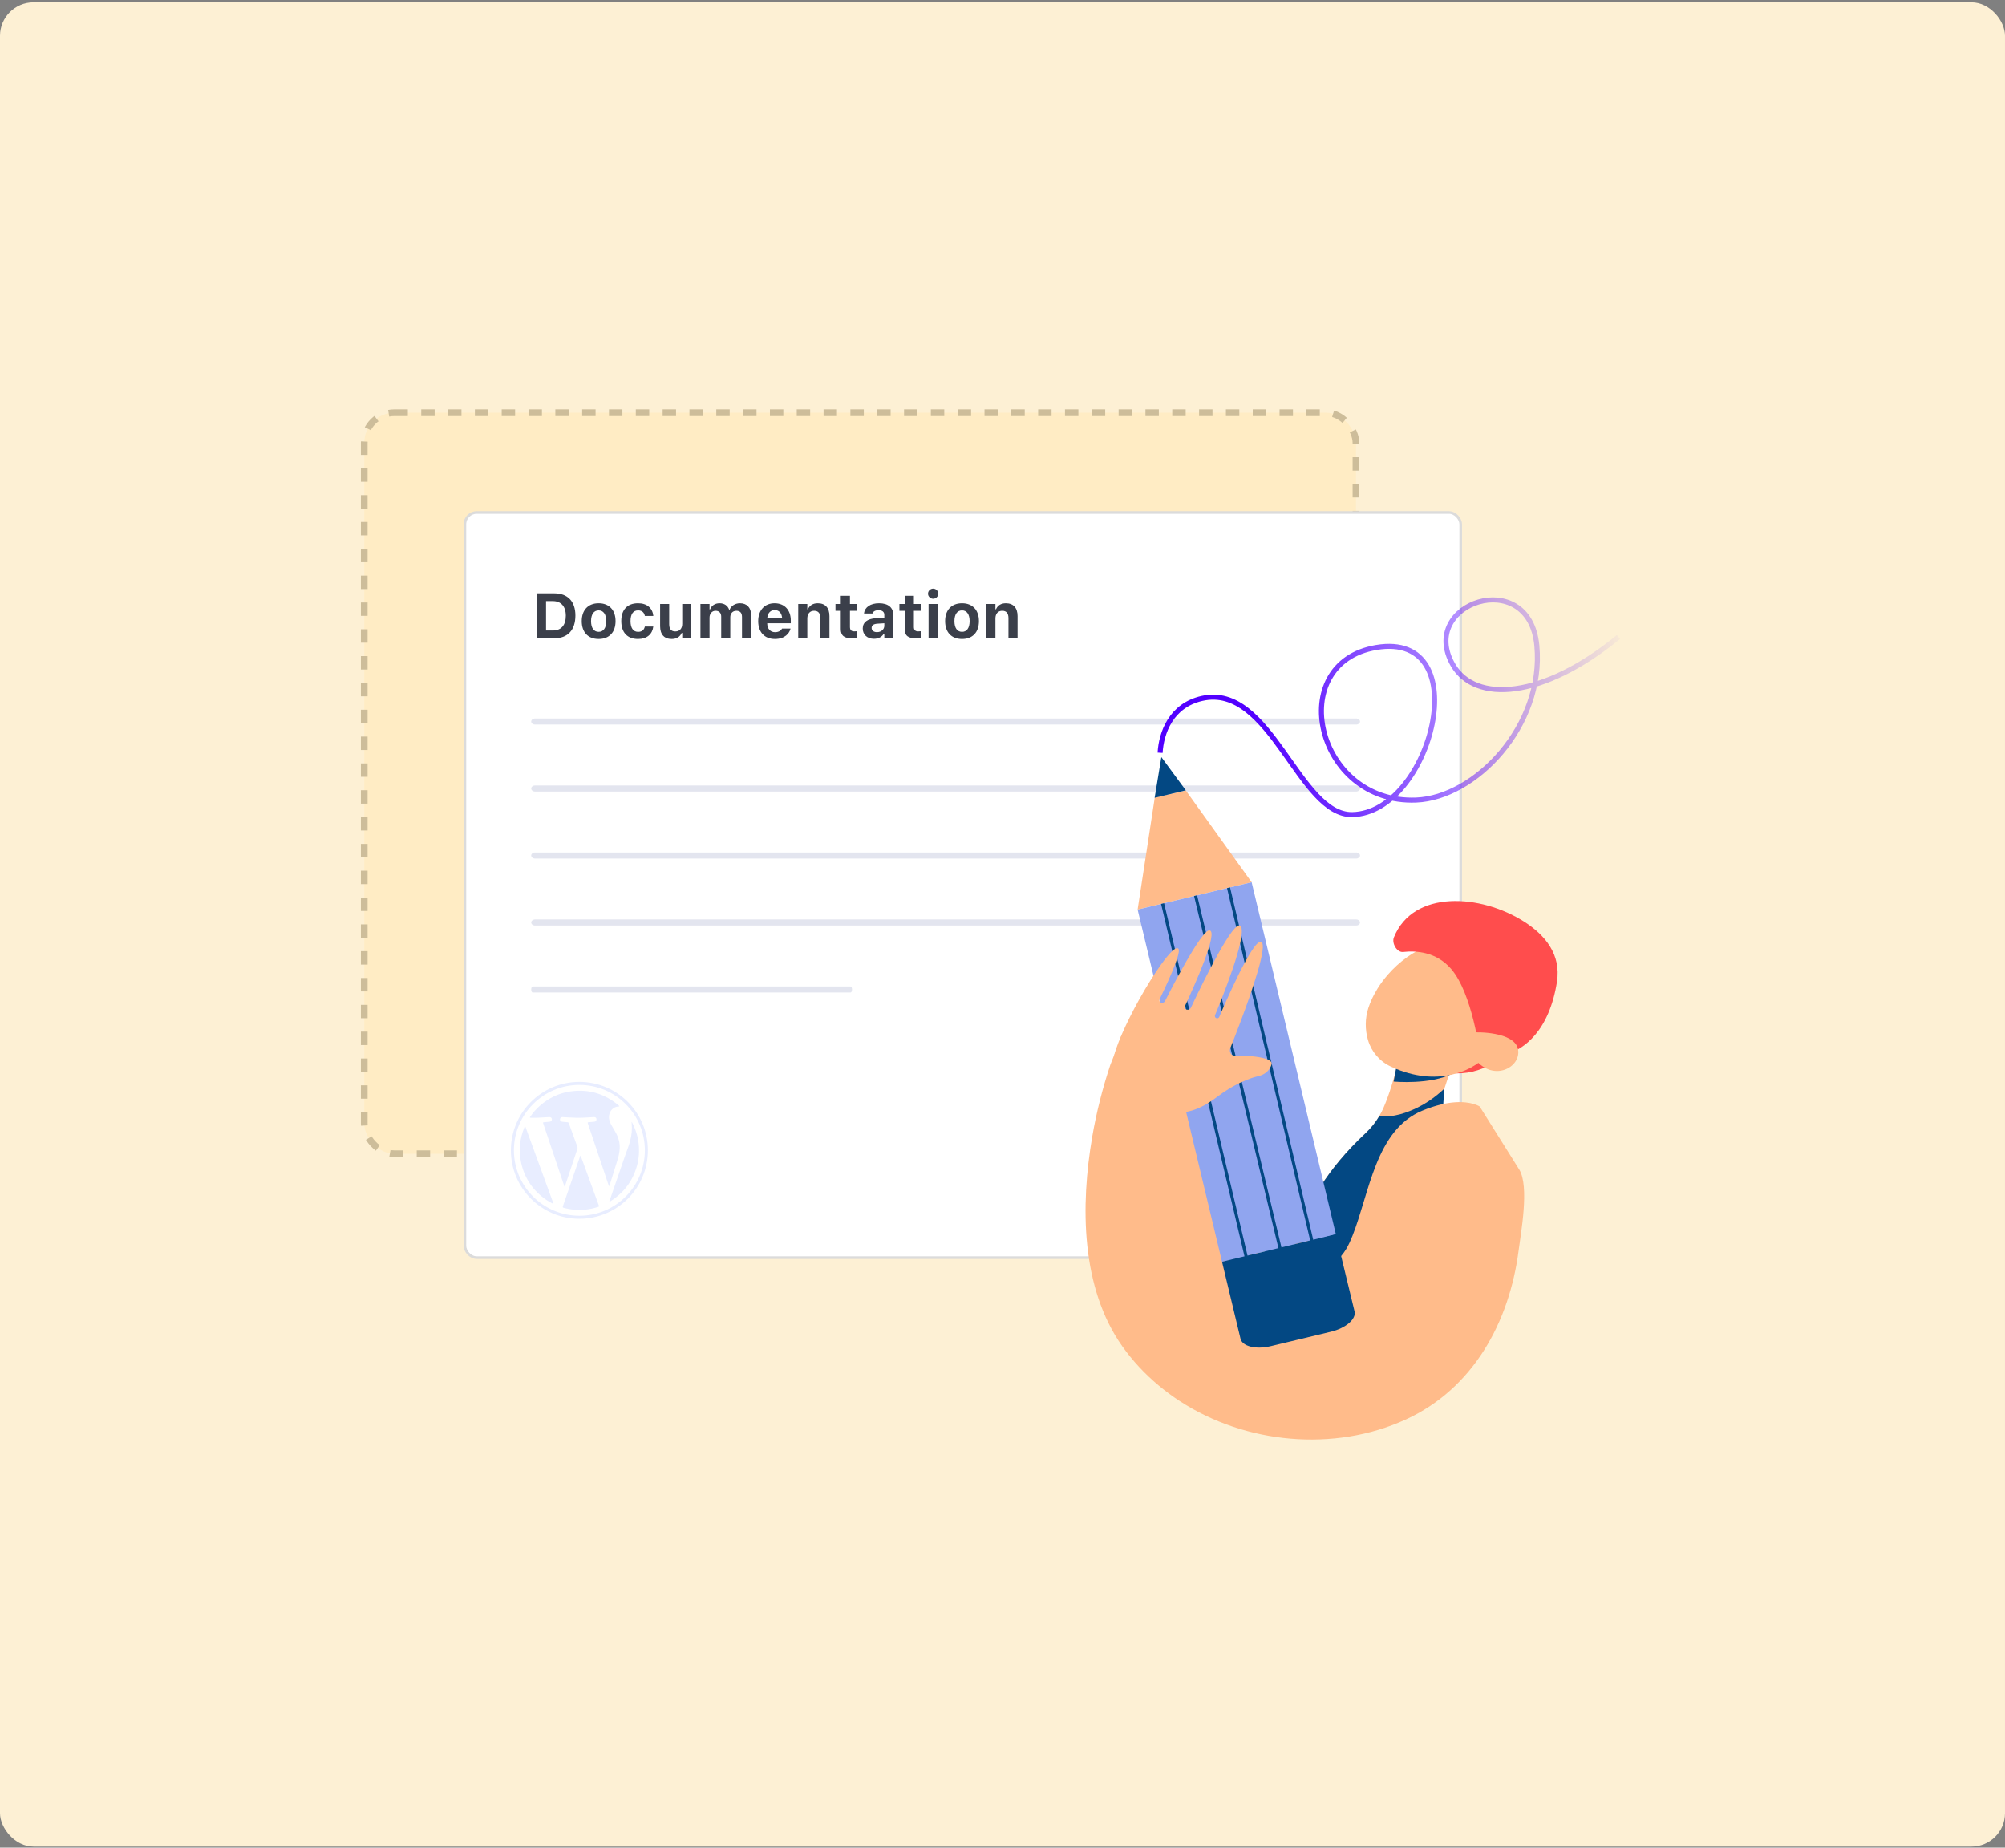 <svg width="598" height="551" viewBox="0 0 598 551" fill="none" xmlns="http://www.w3.org/2000/svg">
<rect x="0" y="0" width="598" height="551" fill="#808080" stroke="none"/>
<rect y="0.695" width="598" height="550" rx="10" fill="#FDF0D4"/>
<rect x="108.631" y="123.075" width="295.791" height="221" rx="9" fill="#FFECC4" stroke="#CDBD9A" stroke-width="2" stroke-dasharray="4 4"/>
<rect x="138.655" y="152.833" width="297.008" height="222.217" rx="3.524" fill="white" stroke="#DBDBDB" stroke-width="0.783"/>
<path d="M192.781 343.055C192.781 354.077 183.837 363.013 172.802 363.013C161.768 363.013 152.824 354.077 152.824 343.055C152.824 332.034 161.768 323.098 172.802 323.098C183.837 323.098 192.781 332.034 192.781 343.055Z" stroke="#E8EDFF" stroke-width="0.902"/>
<path d="M181.659 353.728C181.544 353.625 181.531 353.497 181.493 353.376C179.439 347.265 177.385 341.149 175.325 335.039C175.235 334.77 175.28 334.68 175.568 334.668C176.118 334.642 176.669 334.591 177.219 334.533C177.679 334.488 177.929 334.201 177.903 333.772C177.878 333.356 177.622 333.132 177.142 333.151C176.08 333.202 175.018 333.279 173.956 333.324C172.516 333.388 171.083 333.343 169.65 333.254C169.01 333.215 168.377 333.17 167.737 333.151C167.321 333.138 167.046 333.407 167.02 333.81C166.995 334.175 167.244 334.476 167.647 334.527C168.165 334.591 168.684 334.636 169.202 334.668C169.432 334.68 169.567 334.751 169.65 334.981C170.494 337.323 171.345 339.665 172.203 342C172.279 342.211 172.279 342.403 172.209 342.614C170.987 346.255 169.778 349.902 168.562 353.548C168.556 353.568 168.549 353.593 168.543 353.606C168.505 353.689 168.511 353.836 168.409 353.843C168.274 353.849 168.287 353.696 168.255 353.6C167.353 350.919 166.451 348.232 165.549 345.551C164.384 342.083 163.213 338.609 162.049 335.141C161.895 334.693 161.908 334.693 162.382 334.661C162.9 334.629 163.418 334.584 163.936 334.527C164.346 334.482 164.615 334.175 164.602 333.804C164.589 333.401 164.301 333.132 163.853 333.151C162.791 333.196 161.729 333.26 160.667 333.324C159.861 333.369 159.048 333.356 158.242 333.35C157.896 333.343 158.044 333.177 158.146 333.03C159.003 331.763 160.014 330.624 161.172 329.632C163.712 327.451 166.617 326.037 169.931 325.525C175.069 324.731 179.708 325.934 183.828 329.114C184.09 329.312 184.34 329.536 184.589 329.747C184.641 329.792 184.73 329.837 184.698 329.927C184.666 330.01 184.57 329.978 184.5 329.984C182.868 330.087 181.915 331.251 181.678 332.543C181.493 333.561 181.787 334.508 182.273 335.397C182.696 336.171 183.169 336.92 183.598 337.688C184.436 339.172 184.897 340.765 184.826 342.48C184.775 343.734 184.474 344.943 184.11 346.133C183.355 348.596 182.574 351.047 181.806 353.504C181.774 353.58 181.768 353.67 181.659 353.728Z" fill="#E8EDFF"/>
<path d="M173.098 344.624C173.245 344.758 173.271 344.906 173.316 345.04C175.088 349.883 176.854 354.733 178.633 359.576C178.729 359.839 178.569 359.864 178.409 359.916C177.142 360.344 175.843 360.619 174.519 360.741C172.356 360.946 170.232 360.766 168.133 360.197C167.82 360.114 167.788 360.005 167.884 359.717C169.586 354.791 171.281 349.858 172.977 344.931C173.009 344.842 173.047 344.746 173.098 344.624Z" fill="#E8EDFF"/>
<path d="M156.598 335.896C156.707 335.935 156.707 336.037 156.739 336.12C157.155 337.259 157.571 338.398 157.986 339.537C160.239 345.698 162.484 351.853 164.73 358.008C164.82 358.258 164.916 358.507 165.005 358.757C165.031 358.827 165.082 358.904 165.018 358.962C164.954 359.026 164.877 358.955 164.813 358.923C164.154 358.597 163.521 358.226 162.913 357.81C159.036 355.142 156.515 351.533 155.466 346.94C154.621 343.229 154.979 339.607 156.451 336.095C156.489 336.031 156.496 335.935 156.598 335.896Z" fill="#E8EDFF"/>
<path d="M181.73 358.328C181.903 357.81 182.076 357.285 182.255 356.767C183.618 352.826 184.987 348.885 186.337 344.943C186.874 343.376 187.508 341.84 187.943 340.234C188.403 338.513 188.57 336.767 188.391 334.988C188.384 334.905 188.378 334.815 188.378 334.732C188.378 334.7 188.391 334.668 188.41 334.546C189.523 336.619 190.195 338.737 190.464 340.996C190.726 343.254 190.579 345.481 189.977 347.669C188.691 352.333 185.915 355.871 181.826 358.386C181.794 358.36 181.762 358.341 181.73 358.328Z" fill="#E8EDFF"/>
<path d="M160.057 190.344V176.949H165.329C169.311 176.949 171.613 179.354 171.613 183.549V183.568C171.613 187.893 169.339 190.344 165.329 190.344H160.057ZM162.86 188.032H164.884C167.362 188.032 168.754 186.473 168.754 183.614V183.596C168.754 180.839 167.316 179.261 164.884 179.261H162.86V188.032ZM178.547 190.557C175.4 190.557 173.507 188.562 173.507 185.238V185.22C173.507 181.925 175.428 179.901 178.547 179.901C181.666 179.901 183.587 181.915 183.587 185.22V185.238C183.587 188.571 181.694 190.557 178.547 190.557ZM178.547 188.432C179.986 188.432 180.812 187.253 180.812 185.238V185.22C180.812 183.224 179.977 182.027 178.547 182.027C177.108 182.027 176.282 183.224 176.282 185.22V185.238C176.282 187.253 177.099 188.432 178.547 188.432ZM190.298 190.557C187.105 190.557 185.295 188.617 185.295 185.22V185.201C185.295 181.841 187.096 179.901 190.298 179.901C193.009 179.901 194.615 181.377 194.856 183.661V183.688H192.331L192.322 183.67C192.146 182.677 191.468 182.027 190.308 182.027C188.85 182.027 188.052 183.159 188.052 185.201V185.22C188.052 187.29 188.86 188.432 190.308 188.432C191.422 188.432 192.081 187.903 192.322 186.881L192.341 186.844H194.847L194.837 186.9C194.559 189.128 192.962 190.557 190.298 190.557ZM200.351 190.557C198.058 190.557 196.88 189.165 196.88 186.733V180.124H199.59V186.111C199.59 187.559 200.138 188.311 201.419 188.311C202.755 188.311 203.479 187.411 203.479 186.027V180.124H206.19V190.344H203.479V188.766H203.312C202.848 189.88 201.808 190.557 200.351 190.557ZM208.909 190.344V180.124H211.62V181.721H211.787C212.223 180.57 213.281 179.901 214.618 179.901C216.01 179.901 217.041 180.607 217.458 181.785H217.626C218.09 180.653 219.278 179.901 220.707 179.901C222.74 179.901 224.012 181.219 224.012 183.326V190.344H221.301V184.004C221.301 182.769 220.744 182.147 219.612 182.147C218.517 182.147 217.811 182.955 217.811 184.06V190.344H215.101V183.883C215.101 182.788 214.479 182.147 213.421 182.147C212.362 182.147 211.62 183.011 211.62 184.18V190.344H208.909ZM231.131 190.557C228.022 190.557 226.137 188.524 226.137 185.248V185.238C226.137 181.99 228.04 179.901 231.02 179.901C233.999 179.901 235.856 181.943 235.856 185.034V185.879H228.82C228.848 187.559 229.748 188.534 231.187 188.534C232.375 188.534 233.034 187.903 233.22 187.513L233.248 187.457H235.772L235.754 187.55C235.438 188.831 234.12 190.557 231.131 190.557ZM231.066 181.934C229.887 181.934 229.015 182.732 228.848 184.18H233.257C233.09 182.695 232.245 181.934 231.066 181.934ZM238.074 190.344V180.124H240.785V181.702H240.952C241.416 180.597 242.428 179.901 243.885 179.901C246.159 179.901 247.385 181.294 247.385 183.735V190.344H244.674V184.347C244.674 182.909 244.08 182.147 242.799 182.147C241.546 182.147 240.785 183.048 240.785 184.431V190.344H238.074ZM254.253 190.381C251.766 190.381 250.763 189.573 250.763 187.587V182.166H249.185V180.124H250.763V177.683H253.502V180.124H255.609V182.166H253.502V186.965C253.502 187.884 253.891 188.292 254.81 188.292C255.163 188.292 255.349 188.274 255.609 188.246V190.26C255.274 190.325 254.773 190.381 254.253 190.381ZM260.649 190.502C258.7 190.502 257.317 189.295 257.317 187.438V187.42C257.317 185.582 258.737 184.505 261.28 184.357L263.749 184.208V183.363C263.749 182.482 263.146 181.98 262.032 181.98C261.057 181.98 260.435 182.324 260.222 182.927L260.203 182.964H257.697L257.706 182.881C257.92 181.089 259.609 179.901 262.18 179.901C264.891 179.901 266.422 181.182 266.422 183.363V190.344H263.749V188.989H263.582C263.062 189.935 261.986 190.502 260.649 190.502ZM259.962 187.271C259.962 188.051 260.621 188.524 261.559 188.524C262.812 188.524 263.749 187.698 263.749 186.622V185.87L261.689 186C260.528 186.074 259.962 186.51 259.962 187.253V187.271ZM273.319 190.381C270.832 190.381 269.829 189.573 269.829 187.587V182.166H268.251V180.124H269.829V177.683H272.567V180.124H274.674V182.166H272.567V186.965C272.567 187.884 272.957 188.292 273.876 188.292C274.229 188.292 274.415 188.274 274.674 188.246V190.26C274.34 190.325 273.839 190.381 273.319 190.381ZM278.313 178.555C277.478 178.555 276.782 177.887 276.782 177.052C276.782 176.207 277.478 175.539 278.313 175.539C279.148 175.539 279.835 176.207 279.835 177.052C279.835 177.887 279.148 178.555 278.313 178.555ZM276.949 190.344V180.124H279.659V190.344H276.949ZM286.927 190.557C283.78 190.557 281.887 188.562 281.887 185.238V185.22C281.887 181.925 283.808 179.901 286.927 179.901C290.046 179.901 291.967 181.915 291.967 185.22V185.238C291.967 188.571 290.074 190.557 286.927 190.557ZM286.927 188.432C288.366 188.432 289.192 187.253 289.192 185.238V185.22C289.192 183.224 288.357 182.027 286.927 182.027C285.488 182.027 284.662 183.224 284.662 185.22V185.238C284.662 187.253 285.479 188.432 286.927 188.432ZM294.177 190.344V180.124H296.887V181.702H297.054C297.518 180.597 298.53 179.901 299.987 179.901C302.261 179.901 303.487 181.294 303.487 183.735V190.344H300.776V184.347C300.776 182.909 300.182 182.147 298.901 182.147C297.648 182.147 296.887 183.048 296.887 184.431V190.344H294.177Z" fill="#3B3F4A"/>
<path opacity="0.3" d="M404.507 216.079H159.558C158.944 216.079 158.432 215.669 158.432 215.178C158.432 214.686 158.944 214.276 159.558 214.276H404.507C405.121 214.276 405.632 214.686 405.632 215.178C405.632 215.669 405.121 216.079 404.507 216.079Z" fill="#A0A9C8"/>
<path opacity="0.3" d="M404.507 236.056H159.558C158.944 236.056 158.432 235.646 158.432 235.155C158.432 234.663 158.944 234.253 159.558 234.253H404.507C405.121 234.253 405.632 234.663 405.632 235.155C405.632 235.646 405.121 236.056 404.507 236.056Z" fill="#A0A9C8"/>
<path opacity="0.3" d="M404.507 256.034H159.558C158.944 256.034 158.432 255.624 158.432 255.132C158.432 254.64 158.944 254.23 159.558 254.23H404.507C405.121 254.23 405.632 254.64 405.632 255.132C405.632 255.624 405.121 256.034 404.507 256.034Z" fill="#A0A9C8"/>
<path opacity="0.3" d="M404.507 276.011H159.558C158.944 276.011 158.432 275.602 158.432 275.11C158.432 274.618 158.944 274.208 159.558 274.208H404.507C405.121 274.208 405.632 274.618 405.632 275.11C405.632 275.602 405.121 276.011 404.507 276.011Z" fill="#A0A9C8"/>
<path opacity="0.3" d="M253.686 295.988H158.868C158.63 295.988 158.432 295.579 158.432 295.087C158.432 294.595 158.63 294.185 158.868 294.185H253.686C253.924 294.185 254.122 294.595 254.122 295.087C254.122 295.579 253.924 295.988 253.686 295.988Z" fill="#A0A9C8"/>
<path d="M434.985 311.936L434.752 312.647L430.128 326.689L430.742 332.47C428.451 332.8 426.321 337.009 424.059 338.428C419.156 341.502 413.32 340.799 411.199 348.761C409.572 354.876 407.54 361.215 404.131 366.589C401.658 370.497 398.215 373.673 394.188 375.651C391.452 376.998 388.45 377.789 385.299 377.883C385.367 375.261 386.188 365.738 393.963 353.647C397.114 348.744 401.408 343.421 407.26 337.962C408.878 336.455 410.263 334.727 411.381 332.83C411.872 331.995 412.312 331.132 412.693 330.238C414.167 326.8 415.971 321.557 417.504 314.036C417.75 312.829 417.987 311.567 418.215 310.246C425.046 313.045 430.763 312.918 434.985 311.936Z" fill="#FFBB8A"/>
<path d="M434.66 320.032C434.66 320.037 434.66 320.037 434.66 320.032C434.656 320.032 435.054 319.008 435.054 319.008C434.512 319.435 433.923 319.804 433.301 320.126C426.656 323.573 415.748 322.56 415.659 322.544C415.905 321.337 416.142 320.075 416.37 318.753C415.883 318.554 423.192 318.885 422.693 318.652L429.18 319.397L433.343 319.812L434.66 320.032Z" fill="#034883"/>
<path d="M430.813 324.606L427.116 372.716C427.116 372.716 396.673 386.009 395.144 385.357C394.657 385.145 394.361 381.08 394.191 375.655C393.975 368.816 393.95 359.822 393.967 353.656C397.118 348.752 401.412 343.429 407.264 337.971C408.882 336.463 410.266 334.735 411.384 332.838C415.704 333.384 420.006 331.661 422.831 330.28C427.514 327.985 430.813 324.606 430.813 324.606Z" fill="#034883"/>
<path d="M454.426 360.83C454.079 365.551 453.274 370.315 452.927 372.987C450.179 394.305 439.359 414.166 419.253 423.351C397.855 433.124 371.46 430.613 351.849 417.829C347.441 414.953 343.363 411.561 339.78 407.708C337.976 405.764 336.295 403.71 334.758 401.546C322.321 384.027 322.24 359.453 325.768 338.945C327.013 331.695 328.834 324.538 331.158 317.56C331.332 317.039 334.521 309.243 334.33 309.061C334.529 309.217 359.768 328.997 359.802 329.023C360.018 329.192 358.925 333.558 358.875 333.935C358.307 337.92 358.112 341.981 358.383 346C359.116 356.79 363.622 367.118 373.256 372.755C379.066 376.155 390.021 380 396.508 377.193C399.303 375.986 401.243 373.356 402.509 370.591C402.809 369.934 403.097 369.257 403.377 368.558C408.454 355.845 410.229 337.001 424.233 331.216C428.103 329.616 431.275 328.934 433.786 328.739C438.936 328.341 441.324 329.988 441.324 329.988C441.324 329.988 443.581 333.588 446.122 337.636C449.383 342.836 453.109 348.774 453.113 348.782C454.663 351.276 454.782 356.036 454.426 360.83Z" fill="#FFBB8A"/>
<path d="M457.845 303.84C441.492 329.813 423.546 319.156 411.376 309.549L433.175 275.962C443.744 272.119 474.637 277.171 457.845 303.84Z" fill="#FF4D4D"/>
<path d="M448.973 309.213C448.241 310.191 447.47 311.089 446.712 311.906C446.217 312.435 445.725 312.931 445.255 313.384C444.802 313.82 444.362 314.218 443.955 314.578C443.362 315.099 442.829 315.535 442.397 315.878C441.668 316.454 441.215 316.763 441.215 316.763C441.215 316.763 441.122 316.839 440.944 316.975C440.216 317.521 438.035 319.012 434.66 320.037C434.177 320.18 433.673 320.32 433.14 320.443C428.918 321.43 423.201 321.557 416.37 318.753C415.883 318.554 415.392 318.338 414.893 318.105C414.854 318.089 414.821 318.072 414.782 318.055C411.505 316.53 409.044 313.668 408.02 310.199C407.088 307.044 407.113 303.674 408.138 300.548C408.274 300.138 408.422 299.727 408.583 299.316C408.697 299.02 408.82 298.728 408.947 298.431C409.472 297.224 410.107 296.026 410.836 294.849C411.746 293.379 412.805 291.956 413.986 290.605C417.298 286.824 421.566 283.656 426.22 281.95C432.776 279.544 440.097 280.027 446.589 285.74C456.477 294.442 453.462 303.225 448.973 309.213Z" fill="#FFBB8A"/>
<path d="M464.371 292.792C465.645 284.63 460.85 278.87 454.638 274.896C441.659 266.594 421.507 265.256 415.735 279.541C415.029 281.285 416.642 284.113 418.512 283.9C422.358 283.462 428.381 283.823 432.827 288.978C439.132 296.288 441.374 314.175 441.374 314.175C445.343 315.953 452.456 315.023 457.852 308.637C460.806 305.141 463.245 300.01 464.371 292.792Z" fill="#FF4D4D"/>
<path d="M439.479 315.222C444.87 323.052 453.818 318.466 452.755 312.923C451.734 307.587 440.186 307.767 439.479 307.919C438.348 310.299 440.953 313.604 439.479 315.222Z" fill="#FFBB8A"/>
<path d="M373.306 263.097L364.773 265.142L360.602 266.141L352.005 268.204L347.834 269.203L339.301 271.253L344.413 237.858L353.67 235.736L373.306 263.097Z" fill="#FFBB8A"/>
<path d="M353.674 235.699L344.375 237.926L345.658 230.155L345.946 228.411L346.319 226.149L346.378 225.785L348.013 228.004L353.674 235.699Z" fill="#034883"/>
<path d="M346.007 224.489C346.357 218.599 349.206 210.407 358.48 208.292C379.044 203.6 387.361 243.243 403.338 242.936C426.987 242.482 440.814 187.941 410.446 193.099C382.939 197.77 392.389 239.751 422.345 238.601C439.938 237.925 460.608 216.519 458.374 192.55C456.139 168.581 422.744 179.834 433.335 198.262C439.959 209.786 460.146 208.465 482.718 189.964" stroke="url(#paint0_linear_102_13972)" stroke-width="1.5"/>
<path d="M398.426 368.079L391.727 369.955L391.27 370.087L390.02 370.434L389.948 370.125L385.777 371.133L385.87 371.518L382.296 372.428L381.818 372.551L377.304 373.703L377.185 373.208L373.018 374.216L373.124 374.66L371.709 374.923L371.252 375.007L364.472 376.278L339.301 271.253L346.297 269.576L347.199 269.356L356.139 267.213L357.041 266.997L365.967 264.859L366.869 264.643L373.306 263.097L398.426 368.079Z" fill="#90A5EF"/>
<path d="M396.965 397.155L379.01 401.461C374.577 402.524 370.541 401.533 369.99 399.251L364.473 376.282L373.014 374.219L377.181 373.212L385.773 371.137L389.944 370.129L398.426 368.079L403.999 391.09C404.55 393.377 401.399 396.092 396.965 397.155Z" fill="#034883"/>
<path d="M382.296 372.437L381.818 372.551L381.395 372.648L381.293 372.212L356.139 267.213L357.041 266.997L357.053 267.052L382.195 371.996L382.296 372.428V372.437Z" fill="#034883"/>
<path d="M372.163 374.817L371.71 374.923L371.261 375.028L371.253 375.007L371.172 374.66L346.327 269.695L346.298 269.576L347.2 269.356V269.36L372.163 374.817Z" fill="#034883"/>
<path d="M391.731 369.976L391.27 370.086L390.829 370.188L390.766 369.926L365.967 264.859L366.869 264.643L391.672 369.714L391.727 369.955L391.731 369.976Z" fill="#034883"/>
<path d="M353.988 301.103C353.488 301.006 353.213 300.468 353.429 300.006C353.496 299.862 353.573 299.702 353.653 299.524C355.991 294.501 363.643 277.567 360.687 277.465C358.29 277.385 349.211 295.098 347.462 298.55C347.288 298.897 346.911 299.092 346.526 299.041L346.361 299.015C345.899 298.952 345.637 298.457 345.84 298.037C347.352 294.946 352.391 284.393 351.498 282.983C351.493 282.979 351.489 282.974 351.489 282.966C350.867 282.072 348.83 284.114 346.285 287.65L346.28 287.654C344.265 290.453 341.931 294.192 339.725 298.147L339.717 298.164C338.772 299.862 337.849 301.599 336.989 303.322C335.283 306.731 333.805 310.081 332.835 312.926V312.931C332.835 312.935 332.835 312.939 332.831 312.939C332.086 315.133 331.87 317.06 332.014 318.745C332.649 326.173 340.259 328.891 340.259 328.891C346.577 331.813 351.167 332.491 355.546 331.178C358.066 330.42 360.522 329.006 363.198 326.977C364.43 326.041 365.633 325.241 366.781 324.555C367.191 324.309 367.598 324.076 367.992 323.86C369.368 323.107 370.643 322.522 371.769 322.069C372.286 321.866 372.768 321.684 373.217 321.531C373.484 321.438 373.742 321.353 373.984 321.281C374.598 321.091 375.123 320.951 375.546 320.85C375.656 320.824 375.767 320.795 375.877 320.761C377.02 320.409 378.015 319.677 378.672 318.669C378.93 318.275 379.142 317.834 379.252 317.36C379.315 317.093 379.243 316.852 379.065 316.632C378.278 315.658 375.356 315.116 372.353 314.925C371.21 314.853 370.058 314.828 369.008 314.853C367.945 314.879 367.412 314.73 367.102 314.252C366.776 313.744 366.726 313.109 366.95 312.55C367.424 311.368 368.623 308.345 370.029 304.605C373.493 295.369 378.185 281.78 376.143 280.899C373.725 279.853 365.188 299.638 363.647 303.271C363.638 303.293 363.63 303.309 363.617 303.331C363.465 303.614 363.13 303.754 362.817 303.657C362.432 303.538 362.233 303.11 362.385 302.738C364.045 298.77 372.121 279.053 370.033 276.199C368.195 273.688 358.913 292.676 355.838 299.147C355.554 299.74 355.326 300.227 355.161 300.582C354.974 300.98 354.547 301.196 354.115 301.116L353.988 301.103Z" fill="#FFBB8A"/>
<defs>
<linearGradient id="paint0_linear_102_13972" x1="373.982" y1="212.911" x2="487.125" y2="192.53" gradientUnits="userSpaceOnUse">
<stop stop-color="#5200FF"/>
<stop offset="1" stop-color="#5200FF" stop-opacity="0"/>
</linearGradient>
</defs>
</svg>
